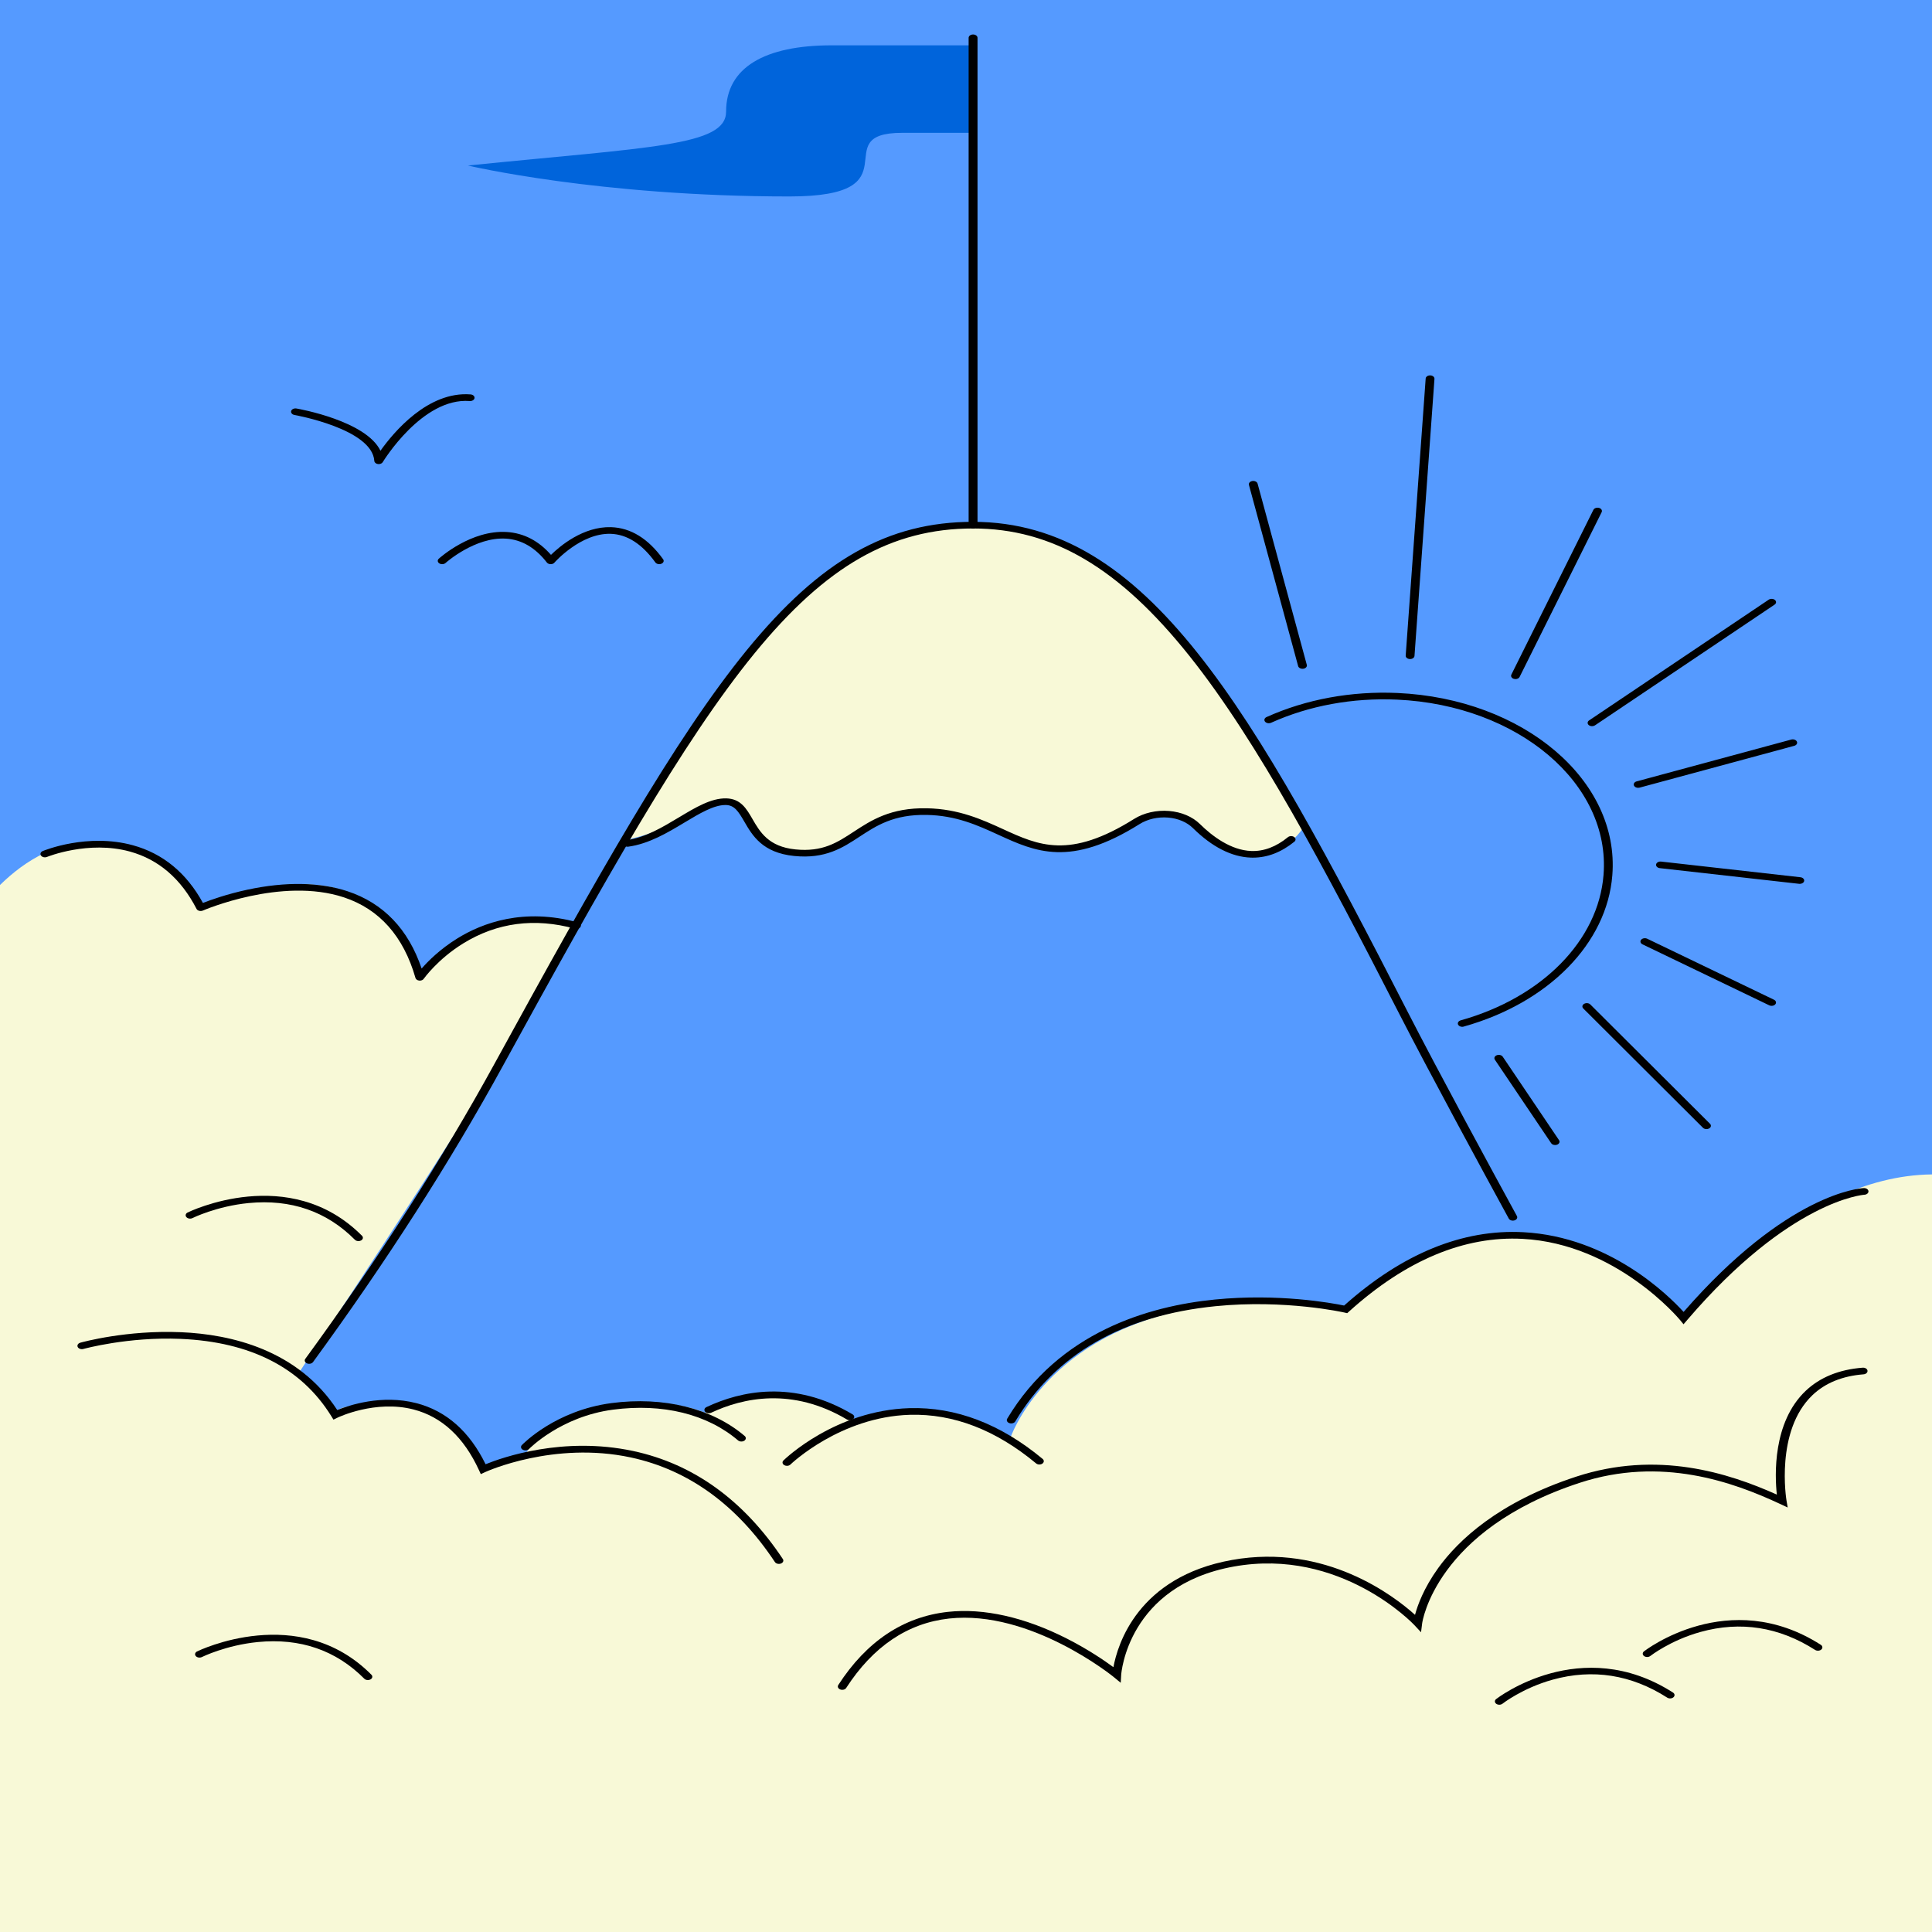 <?xml version="1.0" encoding="utf-8"?>
<!-- Generator: Adobe Illustrator 25.0.1, SVG Export Plug-In . SVG Version: 6.00 Build 0)  -->
<svg version="1.1" id="Layer_1" xmlns="http://www.w3.org/2000/svg" xmlns:xlink="http://www.w3.org/1999/xlink" x="0px" y="0px"
	 viewBox="0 0 800 800" style="enable-background:new 0 0 800 800;" xml:space="preserve">
<style type="text/css">
	.st0{fill:#559AFF;}
	.st1{fill:#F8F9D7;}
	.st2{fill:#0064DB;}
</style>
<g>
	<rect x="-15.28" y="-62" class="st0" width="830.28" height="869"/>
</g>
<g>
	<path class="st1" d="M-12.11,381.36c0,0,26.78-44.67,66.69-29.64c26.24,9.88,29.52,24.13,29.52,24.13s32.72-14.77,55.92-7.76
		c27.16,8.21,34.82,36.58,34.82,36.58s17.86-29.86,64.38-22.97c0,0-9.42,24.71-31.7,59.2s-83.7,129.02-83.7,129.02l14.83,12.82
		c0,0,18.75-7.55,36.63,0.33s25.8,25.25,25.8,25.25l16.4-5.74c0,0,7.26-20.04,50.27-21.04s25.17,3.48,25.17,3.48
		s6.31-7.82,29.81-7.15s35.02,11.02,35.02,11.02s27.04-12.69,55.86,4.67c0,0,21.28-36.73,65.17-49.75s79.43-1.63,79.43-1.63
		s12.05-25.85,62.44-30.43c48.69-4.42,77.49,34.02,77.49,34.02S743.88,486.85,800,486.3V800H-4.59L-12.11,381.36z"/>
</g>
<g>
	<path class="st1" d="M258.17,347.16c0,0,66.81-129.55,136.54-130.17s109.57,61.26,125.34,90.65
		c15.77,29.38,20.75,33.13,20.75,33.13s-7.88,16.23-25.9,12.48c-18.03-3.75-19.27-15.92-32.32-15.92s-23.62,15.45-46,14.51
		s-26.71-15.66-52.82-15.79c-26.12-0.13-34.1,20.12-54.66,17.02s-15.77-19.93-28.42-21.11S272.05,354.5,258.17,347.16z"/>
</g>
<g>
	<path class="st2" d="M402.46,18.77c0,0-30.37,0-58.07,0s-43.73,9.15-43.73,27.45c0,14.27-31.1,14.64-106.9,22.32
		c0,0,53.93,12.81,133.13,12.81c52.98,0,14.58-26.35,46.65-26.35s28.37,0,28.37,0L402.46,18.77z"/>
</g>
<g>
	<path class="st0" d="M631.55,511.18c0,0-40.46-2.75-74.34,30.99c0,0-30.79-7.63-68.52,0.57c-56.85,12.35-70.33,52.7-70.33,52.7
		s-29.52-19.49-64.51-7.41c0,0-24.78-20.86-61.95-3.02c0,0-21.39-9.92-53.21,0.27c-17.13,5.49-22.23,17.3-22.23,17.3l-13.12,4.39
		c0,0-3.28,1.92-9.83-9.06c-6.57-10.98-16.77-17.57-37.54-16.74c-17.74,0.7-17.2,3.71-16.68,4.57l-13.09-15.1l-3.4-0.73
		c0,0,67.52-101.64,91.11-141.62c16.57-28.06,32.1-55.54,47.17-80.9c9.07-2.28,19-5.83,27.17-11.31
		c23.69-15.92,18.57,15.83,43.74,17.01c23.32,1.1,25.17-20.96,61.59-16.46c22.23,2.75,38.62,25.53,62.67,11.25
		c24.05-14.27,28.79-14.54,46.29-0.82c12.52,9.82,26.77,6.44,37.45-1.55C574.07,406.31,631.55,511.18,631.55,511.18z"/>
</g>
<g>
	<path d="M128.01,564.72c-0.3,0-0.6-0.05-0.88-0.17c-0.88-0.37-1.21-1.2-0.72-1.87c30.28-41.47,56.66-82.62,78.41-122.31
		c42.25-77.1,74.48-134.52,104.43-171.2c30.39-37.22,58.4-53.09,93.67-53.09c72.33,0,115.51,77.11,179.98,202.92
		c12.17,23.75,34.9,65.68,45.22,84.53c0.38,0.7-0.06,1.51-0.99,1.8c-0.93,0.29-2-0.04-2.38-0.75
		c-10.32-18.86-33.07-60.82-45.25-84.59c-30.83-60.17-58.66-112.87-86.97-148.36c-29.13-36.52-56.76-52.8-89.6-52.8
		c-33.84,0-60.92,15.49-90.56,51.78c-29.81,36.51-61.98,93.83-104.17,170.81c-21.8,39.79-48.24,81.03-78.59,122.59
		C129.28,564.46,128.66,564.72,128.01,564.72z"/>
</g>
<g>
	<path d="M322.52,647.58c-0.67,0-1.32-0.28-1.64-0.76c-15.67-23.61-35.75-38.18-59.66-43.32c-31.93-6.85-59.9,5.87-60.18,6
		l-1.95,0.9l-0.75-1.63c-6.27-13.64-15.38-22.1-27.08-25.13c-15.82-4.11-31.26,3.26-31.41,3.34l-1.77,0.86l-0.89-1.44
		c-12.39-19.99-33.38-30.76-62.4-32c-21.76-0.93-40.07,4.12-40.25,4.17c-0.95,0.27-2.01-0.1-2.36-0.81
		c-0.35-0.71,0.13-1.51,1.08-1.78c0.77-0.22,19.2-5.31,41.74-4.34c20.58,0.88,48.32,7.23,64.65,32.23
		c4.79-1.96,18.38-6.57,32.77-2.85c12.37,3.2,22,11.71,28.65,25.29c7.09-2.88,32.18-11.67,61.11-5.48
		c24.96,5.34,45.82,20.4,61.99,44.75c0.45,0.68,0.09,1.51-0.82,1.85C323.08,647.53,322.8,647.58,322.52,647.58z"/>
</g>
<g>
	<path d="M348.76,699.72c-0.27,0-0.54-0.04-0.8-0.14c-0.91-0.33-1.29-1.16-0.85-1.85c11.69-18.08,26.97-28.27,45.41-30.29
		c14.8-1.62,31.84,2.21,49.28,11.08c8.87,4.51,15.67,9.19,19.24,11.82c1.71-9.3,10.07-37.4,49.09-44.39
		c38.88-6.97,67.28,15.04,75.8,22.72c1.05-3.93,3.61-11.08,9.63-19.42c8.25-11.42,24.86-27.24,57.11-37.8
		c33.58-11,63.01-1.56,83.08,7.43c-0.84-7.8-1.8-29.86,11.89-42.91c5.92-5.64,13.87-8.88,23.64-9.64c1.01-0.08,1.91,0.47,2.01,1.23
		s-0.63,1.44-1.64,1.52c-8.75,0.68-15.86,3.58-21.14,8.61c-15.54,14.8-10.81,43.35-10.76,43.64l0.5,2.89l-3.28-1.53
		c-19.37-9.03-49.04-19.76-82.85-8.69c-59.72,19.56-65.18,57.76-65.23,58.15l-0.47,3.73l-2.86-3.07
		c-0.3-0.32-30.46-32.06-74.6-24.15c-44.06,7.9-46.67,44.46-46.7,44.82l-0.19,3.33l-2.99-2.46c-0.34-0.28-34.36-27.84-68.07-24.15
		c-17.16,1.88-31.5,11.56-42.63,28.76C350.09,699.44,349.44,699.72,348.76,699.72z"/>
</g>
<g>
	<path d="M418.73,589.41c-0.25,0-0.51-0.04-0.75-0.12c-0.92-0.31-1.34-1.13-0.92-1.83c21.43-35.87,58.58-46.64,85.98-49.35
		c26.28-2.6,48.25,1.4,53.53,2.49c24.1-21.5,49.07-31.72,74.25-30.37c35.58,1.91,60.02,26.08,66.32,33.01
		c42.92-49.32,73.32-51.22,74.61-51.28c0.99-0.05,1.88,0.54,1.94,1.3c0.06,0.76-0.71,1.41-1.71,1.46l0,0
		c-0.3,0.02-30.77,2.17-73.28,51.79l-1.58,1.84l-1.53-1.86c-0.26-0.31-26.25-31.44-65.05-33.5c-24.19-1.29-48.39,8.83-71.92,30.07
		l-0.78,0.7l-1.16-0.27c-0.24-0.06-24.48-5.5-53.29-2.63c-38.44,3.84-66.36,19.9-82.98,47.73
		C420.1,589.11,419.43,589.41,418.73,589.41z"/>
</g>
<g>
	<path d="M173.84,406.05c-0.08,0-0.17,0-0.25-0.01c-0.76-0.08-1.38-0.51-1.55-1.08c-4.95-17.26-14.91-28.49-29.6-33.37
		c-25.82-8.58-58.1,5.31-58.43,5.45c-0.47,0.2-1.02,0.24-1.53,0.11s-0.91-0.43-1.1-0.8c-6.43-12.48-15.71-20.47-27.59-23.74
		c-17.16-4.72-34.15,2.15-34.32,2.22c-0.89,0.37-2,0.12-2.49-0.55c-0.49-0.67-0.16-1.51,0.72-1.88c0.75-0.31,18.56-7.54,37.31-2.4
		c12.45,3.41,22.21,11.45,29.02,23.89c3.11-1.22,9.85-3.65,18.47-5.5c15.65-3.36,29.97-3.14,41.41,0.66
		c14.84,4.93,25.15,15.69,30.68,32c2.69-3.08,7.64-8.06,14.8-12.48c10.39-6.43,27.48-12.79,49.94-6.61
		c0.95,0.26,1.44,1.06,1.09,1.77c-0.35,0.72-1.4,1.08-2.35,0.82c-16.69-4.59-32.26-2.54-46.27,6.1
		c-10.6,6.53-16.29,14.58-16.35,14.66C175.14,405.77,174.51,406.05,173.84,406.05z"/>
</g>
<g>
	<path d="M539.33,276.94c-0.85,0-1.61-0.45-1.79-1.1l-20.38-75.04c-0.2-0.74,0.43-1.47,1.42-1.62s1.95,0.33,2.16,1.07l20.38,75.04
		c0.2,0.74-0.43,1.47-1.42,1.62C539.58,276.93,539.45,276.94,539.33,276.94z"/>
</g>
<g>
	<path d="M583.89,272.9c-0.03,0-0.07,0-0.1,0c-1.01-0.04-1.78-0.69-1.72-1.45l8.27-114.71c0.05-0.76,0.9-1.33,1.92-1.3
		c1.01,0.04,1.78,0.69,1.72,1.45l-8.27,114.71C585.66,272.33,584.85,272.9,583.89,272.9z"/>
</g>
<g>
	<path d="M627.53,281.2c-0.21,0-0.43-0.03-0.64-0.09c-0.94-0.27-1.42-1.06-1.07-1.77l33.97-68.22c0.35-0.71,1.41-1.07,2.35-0.81
		c0.94,0.27,1.42,1.06,1.07,1.77l-33.97,68.22C628.96,280.86,628.27,281.2,627.53,281.2z"/>
</g>
<g>
	<path d="M659.23,300.7c-0.5,0-1-0.16-1.36-0.46c-0.67-0.57-0.61-1.44,0.15-1.94l74.36-49.98c0.75-0.51,1.91-0.46,2.58,0.11
		c0.67,0.57,0.61,1.44-0.15,1.94l-74.36,49.98C660.09,300.58,659.66,300.7,659.23,300.7z"/>
</g>
<g>
	<path d="M678.32,326.22c-0.75,0-1.45-0.35-1.72-0.91c-0.34-0.71,0.15-1.5,1.1-1.76l64.01-17.31c0.95-0.26,2,0.11,2.34,0.83
		c0.34,0.71-0.15,1.5-1.1,1.76l-64.01,17.31C678.73,326.19,678.52,326.22,678.32,326.22z"/>
</g>
<g>
	<path d="M745.25,365.99c-0.09,0-0.18,0-0.27-0.02l-57.68-6.49c-1-0.11-1.69-0.81-1.54-1.56s1.07-1.27,2.08-1.16l57.68,6.49
		c1,0.11,1.69,0.81,1.54,1.56C746.92,365.5,746.14,365.99,745.25,365.99z"/>
</g>
<g>
	<path d="M733.58,416.5c-0.34,0-0.68-0.07-0.98-0.22l-52.48-25.25c-0.85-0.41-1.1-1.26-0.56-1.9c0.54-0.64,1.67-0.83,2.52-0.42
		l52.48,25.25c0.85,0.41,1.1,1.26,0.56,1.9C734.78,416.27,734.19,416.5,733.58,416.5z"/>
</g>
<g>
	<path d="M706.62,467.54c-0.55,0-1.1-0.19-1.46-0.55l-49.56-49.4c-0.61-0.61-0.45-1.47,0.36-1.93s1.95-0.34,2.56,0.27l49.56,49.4
		c0.61,0.61,0.45,1.47-0.36,1.93C707.39,467.45,707,467.54,706.62,467.54z"/>
</g>
<g>
	<path d="M643.94,474.13c-0.67,0-1.31-0.27-1.63-0.75l-23.32-34.58c-0.46-0.68-0.1-1.51,0.8-1.85c0.9-0.34,2-0.07,2.46,0.6
		l23.32,34.58c0.46,0.68,0.1,1.51-0.8,1.85C644.5,474.08,644.22,474.13,643.94,474.13z"/>
</g>
<g>
	<path d="M402.93,218.83c-1.01,0-1.84-0.62-1.84-1.38V15.66c0-0.76,0.82-1.38,1.84-1.38s1.84,0.62,1.84,1.38v201.79
		C404.77,218.21,403.95,218.83,402.93,218.83z"/>
</g>
<g>
	<path d="M518.82,355.13c-0.28,0-0.56,0-0.84-0.01c-7.98-0.28-16.07-4.39-24.02-12.23c-2.5-2.46-6.14-4.01-10.27-4.35
		c-4.21-0.35-8.5,0.62-11.77,2.67c-28.79,18.08-43.24,11.46-58.54,4.45c-8.57-3.93-17.44-7.99-29.68-8.22
		c-13.67-0.26-20.83,4.46-27.79,9.02c-6.96,4.57-14.15,9.29-27.07,7.98c-13.15-1.33-17.29-8.47-20.62-14.2
		c-2.52-4.35-4.12-6.81-7.62-6.9c-0.08,0-0.16,0-0.24,0c-4.86,0-10.72,3.52-16.93,7.25c-6.88,4.14-14.69,8.82-23.26,10
		c-0.99,0.13-1.94-0.36-2.12-1.11s0.48-1.46,1.47-1.6c7.67-1.05,14.77-5.32,21.64-9.44c6.85-4.11,13.33-8,19.57-7.85
		c5.98,0.15,8.35,4.23,10.85,8.55c3.11,5.37,6.64,11.45,17.76,12.58c11.27,1.14,17.26-2.79,24.19-7.33c7.14-4.68,15.23-10,30.28-9.7
		c13.22,0.26,22.92,4.7,31.49,8.62c14.77,6.77,27.52,12.61,54.31-4.21c4.03-2.53,9.32-3.73,14.51-3.29
		c5.12,0.43,9.66,2.36,12.76,5.42c5,4.92,12.75,10.86,21.29,11.15c5.16,0.18,10.26-1.74,15.12-5.72c0.68-0.56,1.84-0.6,2.58-0.08
		c0.74,0.51,0.79,1.39,0.11,1.94C530.58,352.9,524.82,355.13,518.82,355.13z"/>
</g>
<g>
	<path d="M325.86,606.97c-0.39,0-0.79-0.09-1.12-0.29c-0.8-0.47-0.95-1.33-0.33-1.94c0.87-0.85,21.61-20.74,52.18-21.65
		c19.14-0.57,37.7,6.51,55.15,21.02c0.68,0.57,0.62,1.44-0.13,1.95s-1.91,0.47-2.59-0.1c-16.68-13.87-34.26-20.64-52.26-20.12
		c-28.84,0.84-49.25,20.38-49.45,20.58C326.95,606.79,326.41,606.97,325.86,606.97z"/>
</g>
<g>
	<path d="M351.88,588.11c-0.4,0-0.8-0.1-1.13-0.3c-22.75-13.51-43.15-9-56.26-2.83c-0.86,0.4-1.99,0.21-2.53-0.44
		s-0.28-1.5,0.58-1.9c14.11-6.64,36.06-11.51,60.48,3c0.8,0.47,0.93,1.34,0.3,1.94C352.97,587.93,352.43,588.11,351.88,588.11z"/>
</g>
<g>
	<path d="M217.57,600.57c-0.37,0-0.75-0.08-1.07-0.26c-0.82-0.45-1.01-1.31-0.41-1.93c0.56-0.58,13.98-14.34,37.13-17.39
		c21.56-2.83,41.66,2.13,55.14,13.62c0.67,0.57,0.6,1.44-0.16,1.95c-0.76,0.5-1.92,0.45-2.59-0.12
		c-12.8-10.91-31.18-15.43-51.76-12.73c-21.64,2.84-34.66,16.15-34.78,16.28C218.7,600.37,218.14,600.57,217.57,600.57z"/>
</g>
<g>
	<path d="M148.43,513.91c-0.56,0-1.11-0.19-1.47-0.55c-11.71-11.79-26.53-16.9-44.02-15.2c-13.21,1.28-23.12,6.16-23.22,6.21
		c-0.85,0.42-1.98,0.25-2.54-0.39s-0.33-1.49,0.51-1.91c0.42-0.21,42.19-20.6,72.21,9.64c0.61,0.61,0.44,1.48-0.37,1.93
		C149.2,513.82,148.82,513.91,148.43,513.91z"/>
</g>
<g>
	<path d="M152.33,695.68c-0.56,0-1.11-0.19-1.47-0.55c-11.74-11.82-26.58-16.93-44.15-15.19c-13.19,1.31-22.99,6.15-23.09,6.2
		c-0.85,0.42-1.98,0.25-2.54-0.39s-0.33-1.49,0.51-1.92c0.42-0.21,42.19-20.6,72.21,9.64c0.61,0.61,0.44,1.48-0.37,1.93
		C153.09,695.59,152.71,695.68,152.33,695.68z"/>
</g>
<g>
	<path d="M682.05,686.13c-0.45,0-0.91-0.13-1.26-0.38c-0.73-0.53-0.76-1.4-0.07-1.95c0.35-0.27,35.04-27.16,73.24-2.72
		c0.77,0.49,0.87,1.37,0.21,1.95c-0.65,0.58-1.81,0.65-2.59,0.16c-14.9-9.53-30.85-12.03-47.41-7.44
		c-12.5,3.47-20.71,9.89-20.8,9.95C683.02,685.98,682.53,686.13,682.05,686.13z"/>
</g>
<g>
	<path d="M620.83,705.89c-0.45,0-0.91-0.13-1.26-0.38c-0.73-0.53-0.76-1.4-0.07-1.95c0.35-0.27,35.03-27.16,73.24-2.72
		c0.77,0.49,0.87,1.37,0.21,1.95s-1.82,0.65-2.59,0.16c-14.9-9.53-30.85-12.03-47.41-7.44c-12.5,3.47-20.71,9.89-20.79,9.95
		C621.8,705.74,621.31,705.89,620.83,705.89z"/>
</g>
<g>
	<path d="M605.48,425.18c-0.74,0-1.44-0.34-1.71-0.9c-0.35-0.71,0.13-1.5,1.07-1.77c33.79-9.49,57.01-33.13,59.15-60.24
		c2.99-37.77-35.38-70.32-85.52-72.57c-18.39-0.82-36.41,2.49-52.14,9.58c-0.87,0.39-1.99,0.18-2.51-0.47s-0.24-1.5,0.63-1.89
		c16.37-7.38,35.13-10.82,54.23-9.97c52.16,2.34,92.06,36.2,88.95,75.48c-2.23,28.19-26.38,52.79-61.53,62.65
		C605.91,425.15,605.69,425.18,605.48,425.18z"/>
</g>
<g>
	<path d="M156.82,192.17c-0.11,0-0.23-0.01-0.34-0.02c-0.83-0.12-1.44-0.65-1.48-1.28c-0.9-13.29-32.74-18.98-33.06-19.04
		c-0.98-0.17-1.59-0.91-1.37-1.65c0.23-0.74,1.2-1.2,2.19-1.03c1.29,0.22,28.83,5.16,34.78,17.49c5.45-7.66,19.65-24.71,37.32-23.32
		c1,0.08,1.73,0.75,1.63,1.51c-0.1,0.76-0.99,1.3-2,1.23c-19.65-1.53-35.85,25.04-36.01,25.31
		C158.19,191.86,157.53,192.17,156.82,192.17z"/>
</g>
<g>
	<path d="M272.98,233.61c-0.65,0-1.28-0.26-1.61-0.72c-5.5-7.65-11.73-11.64-18.52-11.85c-12.41-0.36-23.19,11.82-23.29,11.95
		c-0.35,0.4-0.89,0.63-1.58,0.62c-0.63-0.01-1.21-0.27-1.53-0.68c-4.77-6.16-10.45-9.48-16.9-9.89
		c-12.83-0.82-24.94,9.97-25.06,10.08c-0.65,0.58-1.8,0.66-2.57,0.17s-0.88-1.35-0.23-1.94c0.54-0.49,13.44-11.99,28.16-11.06
		c7.03,0.44,13.18,3.63,18.3,9.47c3.73-3.67,13.38-11.81,24.86-11.47c8.16,0.25,15.42,4.73,21.58,13.29
		c0.48,0.67,0.15,1.5-0.74,1.86C273.58,233.55,273.28,233.61,272.98,233.61z"/>
</g>
</svg>
